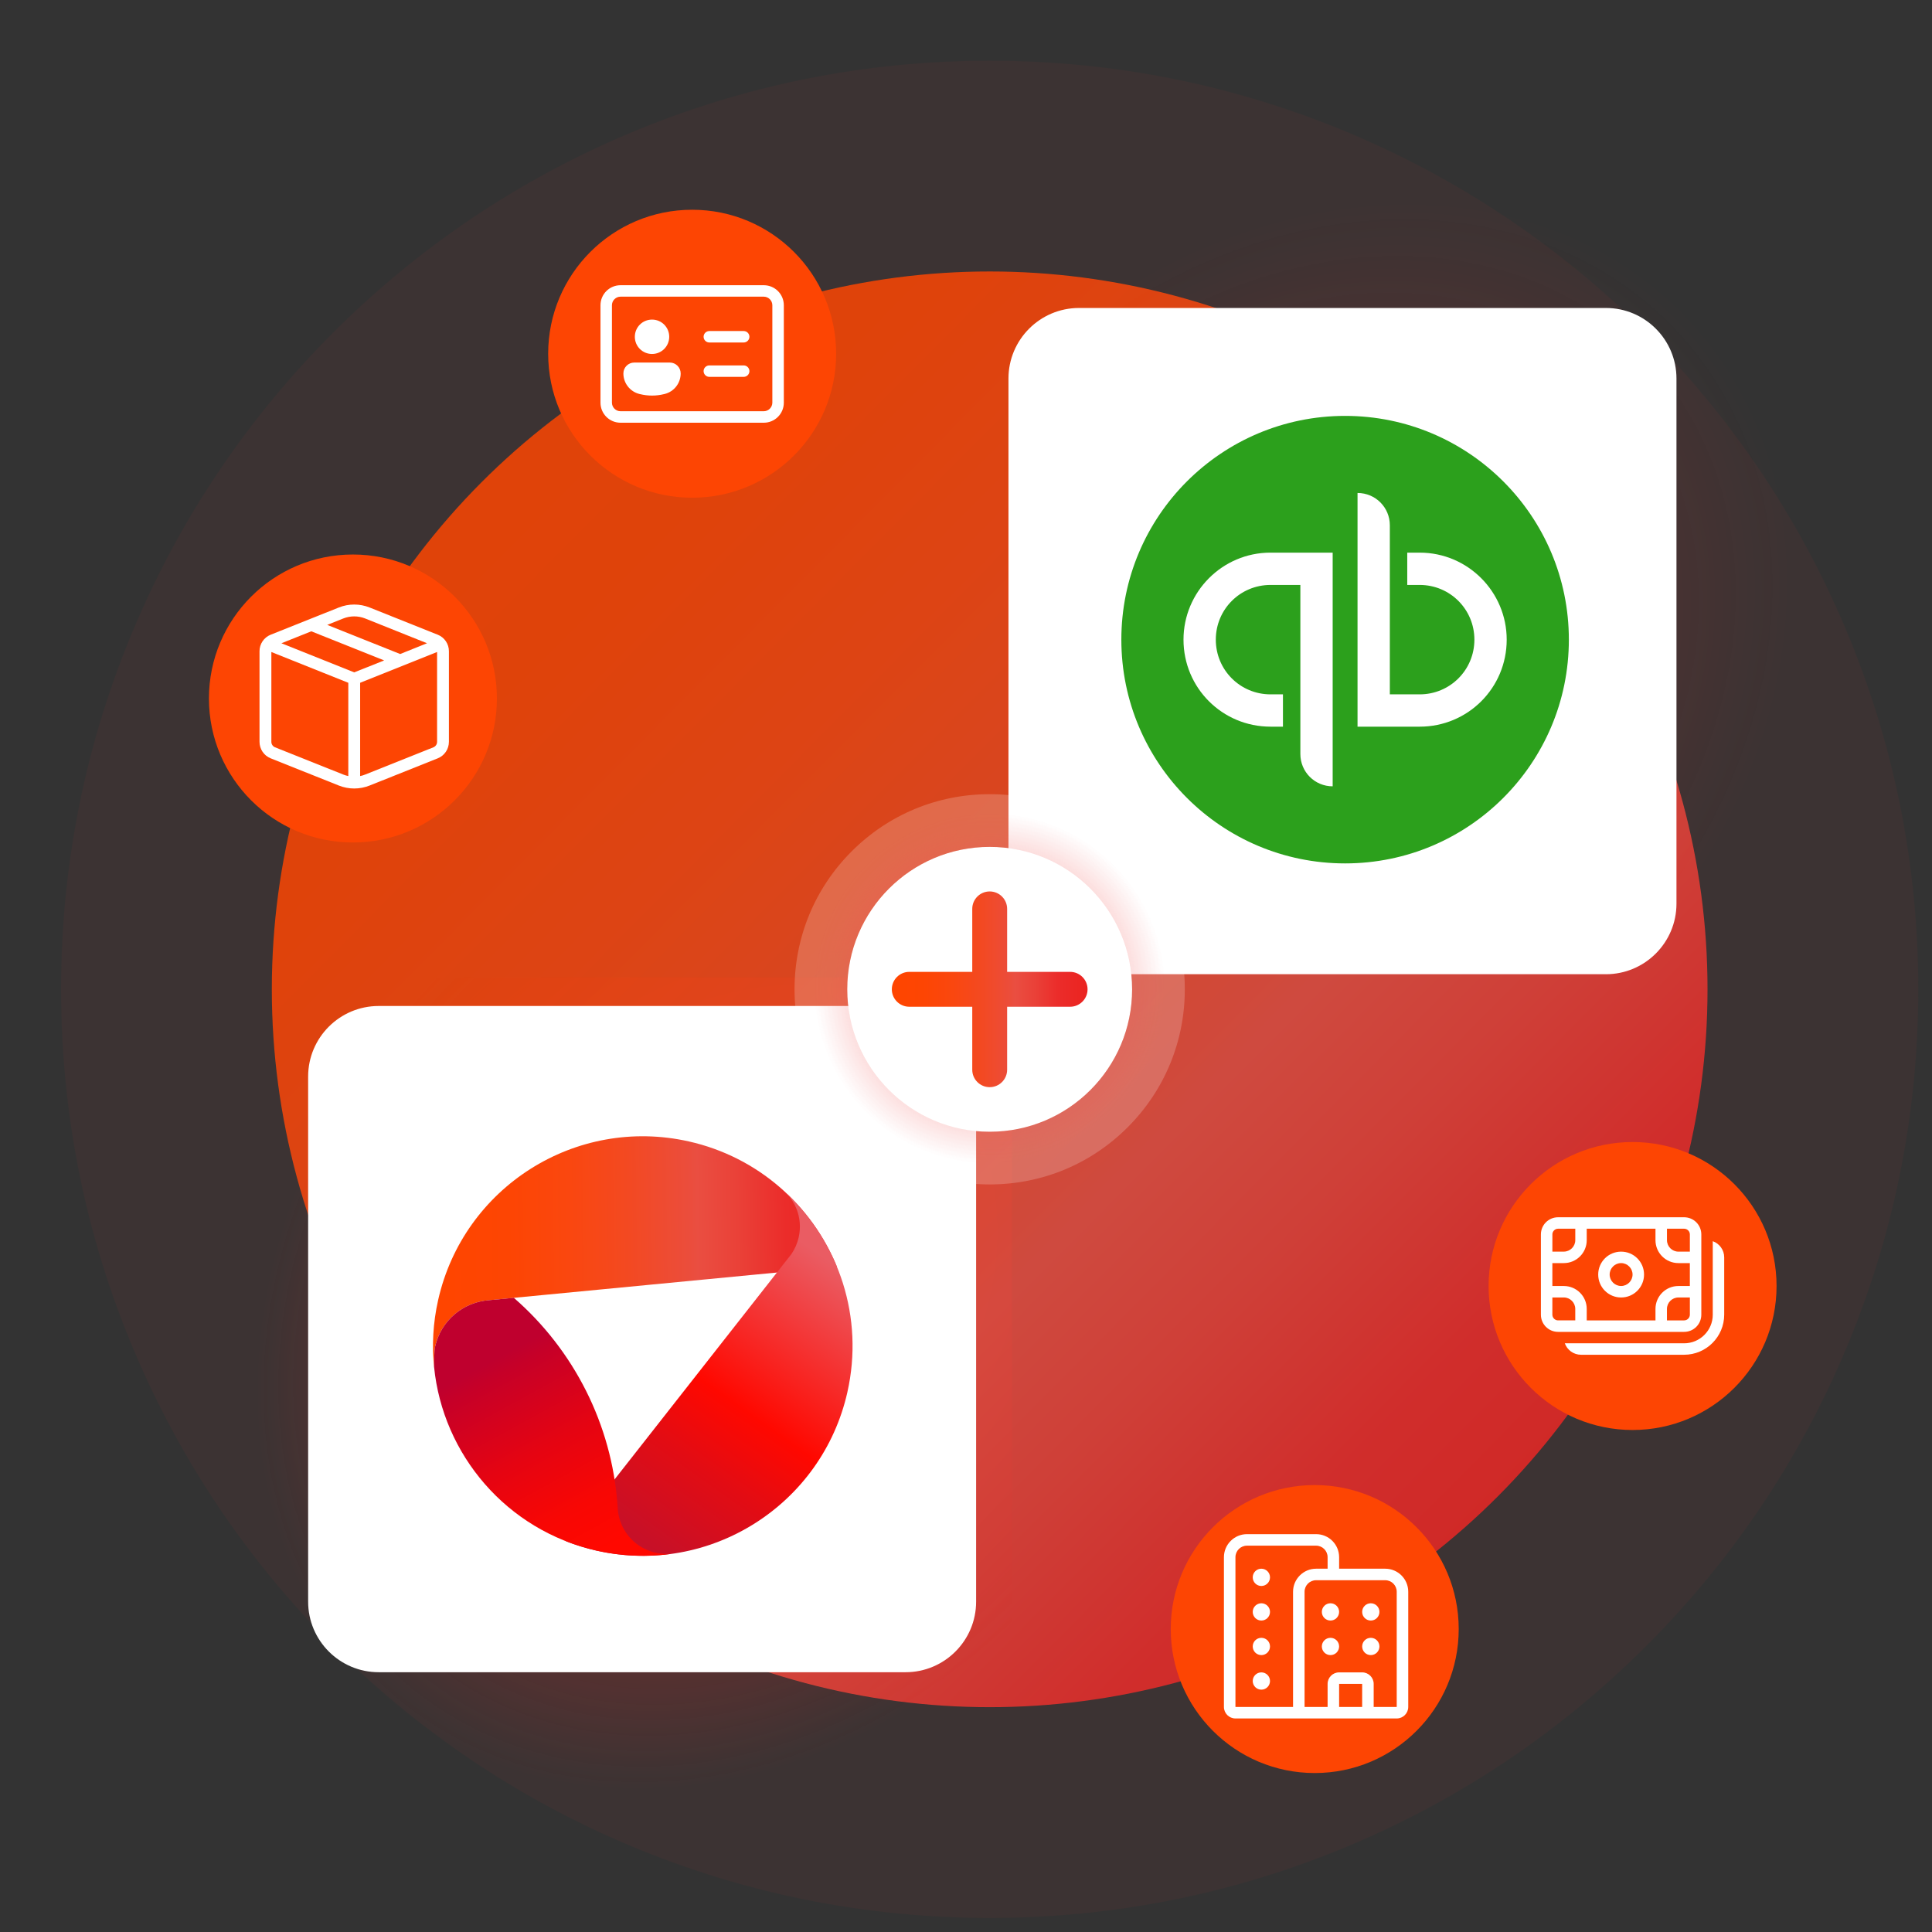 <?xml version="1.0" encoding="UTF-8"?>
<svg xmlns="http://www.w3.org/2000/svg" xmlns:xlink="http://www.w3.org/1999/xlink" id="Layer_1" viewBox="0 0 1100 1100">
  <rect x="0" y="0" width="1100" height="1100" fill="#333333" stroke="none"/>
  <defs>
    <style>.cls-1{fill:url(#linear-gradient-2);}.cls-2{fill:#2ca01c;}.cls-3{fill:#fff;}.cls-4{fill:url(#radial-gradient);}.cls-4,.cls-5{opacity:.2;}.cls-4,.cls-6,.cls-7{isolation:isolate;}.cls-8{fill:url(#linear-gradient-4);}.cls-9{fill:url(#radial-gradient-5);}.cls-10{fill:url(#radial-gradient-3);}.cls-11{fill:url(#linear-gradient-3);}.cls-12{fill:url(#linear-gradient-5);}.cls-13{fill:#e5332a;}.cls-6{fill:url(#radial-gradient-2);opacity:.5;}.cls-14{fill:#fd4503;}.cls-15{fill:url(#radial-gradient-4);}.cls-7{fill:url(#linear-gradient);opacity:.85;}.cls-16{opacity:.05;}</style>
    <radialGradient id="radial-gradient" cx="-11329.253" cy="-934.259" fx="-11329.253" fy="-934.259" r="329.24" gradientTransform="translate(8603.211 -8283.034) rotate(-43.97) scale(1.03 -.84) skewX(.23)" gradientUnits="userSpaceOnUse">
      <stop offset=".19" stop-color="#eb2320"></stop>
      <stop offset=".88" stop-color="#eb2320" stop-opacity="0"></stop>
    </radialGradient>
    <radialGradient id="radial-gradient-2" cx="-1625.92" cy="122.721" fx="-1625.92" fy="122.721" r="329.24" gradientTransform="translate(-863.206 1880.901) rotate(134.66) scale(1.06 -.86) skewX(2.44)" gradientUnits="userSpaceOnUse">
      <stop offset=".19" stop-color="#eb2320"></stop>
      <stop offset=".88" stop-color="#eb2320" stop-opacity="0"></stop>
    </radialGradient>
    <linearGradient id="linear-gradient" x1="237.836" y1="859.816" x2="898.786" y2="204.036" gradientTransform="translate(0 1100) scale(1 -1)" gradientUnits="userSpaceOnUse">
      <stop offset="0" stop-color="#ff4500"></stop>
      <stop offset=".16" stop-color="#fd4503"></stop>
      <stop offset=".31" stop-color="#fa470f"></stop>
      <stop offset=".46" stop-color="#f34922"></stop>
      <stop offset=".61" stop-color="#eb4d3c"></stop>
      <stop offset=".63" stop-color="#ea4e41"></stop>
      <stop offset=".73" stop-color="#ea4138"></stop>
      <stop offset=".85" stop-color="#eb2c2a"></stop>
      <stop offset="1" stop-color="#eb2320"></stop>
    </linearGradient>
    <linearGradient id="linear-gradient-2" x1="-1668.72" y1="-3649.733" x2="-1561.49" y2="-3852.673" gradientTransform="translate(-2151.192 3927.014) rotate(61.37)" gradientUnits="userSpaceOnUse">
      <stop offset="0" stop-color="#ff4500"></stop>
      <stop offset=".16" stop-color="#fd4503"></stop>
      <stop offset=".31" stop-color="#fa470f"></stop>
      <stop offset=".46" stop-color="#f34922"></stop>
      <stop offset=".61" stop-color="#eb4d3c"></stop>
      <stop offset=".63" stop-color="#ea4e41"></stop>
      <stop offset=".73" stop-color="#ea4138"></stop>
      <stop offset=".85" stop-color="#eb2c2a"></stop>
      <stop offset="1" stop-color="#eb2320"></stop>
    </linearGradient>
    <linearGradient id="linear-gradient-3" x1="-1441.855" y1="-3620.453" x2="-1551.105" y2="-3844.273" gradientTransform="translate(-2151.192 3927.014) rotate(61.37)" gradientUnits="userSpaceOnUse">
      <stop offset=".14" stop-color="#bf122e"></stop>
      <stop offset=".25" stop-color="#c91026"></stop>
      <stop offset=".45" stop-color="#e30c13"></stop>
      <stop offset=".61" stop-color="#ff0800"></stop>
      <stop offset="1" stop-color="#ea5c63"></stop>
    </linearGradient>
    <linearGradient id="linear-gradient-4" x1="-1636.003" y1="-3643.891" x2="-1456.538" y2="-3643.891" gradientTransform="translate(-2151.192 3927.014) rotate(61.37)" gradientUnits="userSpaceOnUse">
      <stop offset=".19" stop-color="#bf002e"></stop>
      <stop offset=".24" stop-color="#c60028"></stop>
      <stop offset=".51" stop-color="#e50412"></stop>
      <stop offset=".73" stop-color="#f80704"></stop>
      <stop offset=".89" stop-color="#ff0800"></stop>
      <stop offset="1" stop-color="#ff0800"></stop>
    </linearGradient>
    <radialGradient id="radial-gradient-3" cx="-95.342" cy="489.779" fx="-95.342" fy="489.779" r="90.007" gradientTransform="translate(669.31 1106.31) scale(1.11 -1.11)" gradientUnits="userSpaceOnUse">
      <stop offset="0" stop-color="#eb2320"></stop>
      <stop offset="1" stop-color="#eb2c2a" stop-opacity="0"></stop>
    </radialGradient>
    <linearGradient id="linear-gradient-5" x1="507.77" y1="536.73" x2="619.21" y2="536.73" gradientTransform="translate(0 1100) scale(1 -1)" gradientUnits="userSpaceOnUse">
      <stop offset="0" stop-color="#ff4500"></stop>
      <stop offset=".16" stop-color="#fd4503"></stop>
      <stop offset=".31" stop-color="#fa470f"></stop>
      <stop offset=".46" stop-color="#f34922"></stop>
      <stop offset=".61" stop-color="#eb4d3c"></stop>
      <stop offset=".63" stop-color="#ea4e41"></stop>
      <stop offset=".73" stop-color="#ea4138"></stop>
      <stop offset=".85" stop-color="#eb2c2a"></stop>
      <stop offset="1" stop-color="#eb2320"></stop>
    </linearGradient>
    <radialGradient id="radial-gradient-4" cx="-318.63" cy="681.98" fx="-318.63" fy="681.98" r="90" gradientTransform="translate(0 1100) scale(1 -1)" gradientUnits="userSpaceOnUse">
      <stop offset="0" stop-color="#eb2320"></stop>
      <stop offset="1" stop-color="#eb2c2a" stop-opacity="0"></stop>
    </radialGradient>
    <radialGradient id="radial-gradient-5" cx="-151.64" cy="847.97" fx="-151.64" fy="847.97" r="90" gradientTransform="translate(0 1100) scale(1 -1)" gradientUnits="userSpaceOnUse">
      <stop offset="0" stop-color="#eb2320"></stop>
      <stop offset="1" stop-color="#eb2c2a" stop-opacity="0"></stop>
    </radialGradient>
  </defs>
  <path class="cls-4" d="M999.86,555.38h-428.03V126.26c0-22.17,18-40.17,40.17-40.17h387.86c22.17,0,40.17,18,40.17,40.17v388.96c0,22.17-18,40.17-40.17,40.17l0-.01Z"></path>
  <path class="cls-6" d="M148.16,556.48h428.03v451.98c0,22.17-18,40.17-40.17,40.17H148.16c-22.17,0-40.17-18-40.17-40.17v-411.82c0-22.17,18-40.17,40.17-40.17v.01Z"></path>
  <circle class="cls-7" cx="563.48" cy="563.28" r="408.72"></circle>
  <g class="cls-16">
    <path class="cls-13" d="M563.48,154.56c225.73,0,408.72,182.99,408.72,408.72s-182.99,408.72-408.72,408.72-408.72-182.99-408.72-408.72,182.99-408.72,408.72-408.72M563.48,34.56c-71.32,0-140.58,14-205.84,41.6-62.97,26.64-119.51,64.74-168.02,113.26-48.52,48.52-86.62,105.05-113.26,168.02-27.6,65.26-41.6,134.51-41.6,205.84s14,140.58,41.6,205.84c26.64,62.97,64.74,119.51,113.26,168.02,48.52,48.52,105.05,86.62,168.02,113.26,65.26,27.6,134.51,41.6,205.84,41.6s140.58-14,205.84-41.6c62.97-26.64,119.51-64.74,168.02-113.26,48.52-48.52,86.62-105.05,113.26-168.02,27.6-65.26,41.6-134.51,41.6-205.84s-14-140.58-41.6-205.84c-26.64-62.97-64.74-119.51-113.26-168.02-48.52-48.52-105.05-86.62-168.02-113.26-65.26-27.6-134.51-41.6-205.84-41.6h0v-0Z"></path>
  </g>
  <path class="cls-3" d="M914.33,554.67h-340.15V215.52c0-22.17,18-40.17,40.17-40.17h299.99c22.17,0,40.17,18,40.17,40.17v298.99c0,22.17-18,40.17-40.17,40.17l-.01-.01Z"></path>
  <path class="cls-3" d="M215.61,572.77h340.15v339.15c0,22.17-18,40.17-40.17,40.17H215.61c-22.17,0-40.17-18-40.17-40.17v-298.98c0-22.17,18-40.17,40.17-40.17v-0Z"></path>
  <path class="cls-1" d="M247.72,766.72c3.36-14.96,16.11-25.37,30.65-26.43l198.13-19.06c-14.29-34.88-44.79-62.47-84.35-71.36-64.35-14.46-128.23,25.99-142.7,90.34-2.92,12.99-3.6,25.96-2.3,38.5,0,0-.1-8.99.58-11.99h-.01Z"></path>
  <path class="cls-11" d="M482.48,792.56c9.57-42.57-4.91-84.94-34.44-112.92,2.34,2.54,4.23,5.48,5.49,8.7,1.94,4.95,2.47,10.52,1.22,16.11-.79,3.51-2.22,6.72-4.13,9.53l-128.36,163.56c5.61,2.2,11.47,4,17.53,5.36,64.35,14.46,128.23-25.99,142.7-90.34h0l-.01-0Z"></path>
  <path class="cls-8" d="M377.94,884.68c-1.69-.13-4.63-.37-8.15-1.65-10.75-3.93-17.58-13.83-18.12-24.59l-.1-1.54c-3.23-45.91-24.88-88.32-59.02-117.98l-14.17,1.36c-14.54,1.06-27.29,11.47-30.65,26.43-.59,2.64-.59,9.92-.58,11.62,5,49.77,41.15,92.99,92.64,104.56,14.26,3.21,28.5,3.7,42.19,1.84-1.08.05-2.44.06-4.03-.06h0l-.01.01Z"></path>
  <circle class="cls-14" cx="748.55" cy="927.51" r="81.98"></circle>
  <circle class="cls-10" cx="563.48" cy="563.28" r="100"></circle>
  <circle class="cls-3" cx="563.48" cy="563.28" r="81.1"></circle>
  <g class="cls-5">
    <path class="cls-3" d="M563.48,482.17c44.79,0,81.1,36.31,81.1,81.1s-36.31,81.1-81.1,81.1-81.1-36.31-81.1-81.1,36.31-81.1,81.1-81.1M563.48,452.17c-29.68,0-57.58,11.56-78.56,32.54-20.98,20.98-32.54,48.89-32.54,78.56s11.56,57.58,32.54,78.56,48.89,32.54,78.56,32.54,57.58-11.56,78.56-32.54,32.54-48.89,32.54-78.56-11.56-57.58-32.54-78.56c-20.98-20.98-48.88-32.54-78.56-32.54h0Z"></path>
  </g>
  <path class="cls-12" d="M609.28,553.34h-35.86v-35.86c0-5.48-4.45-9.93-9.93-9.93h0c-5.48,0-9.93,4.45-9.93,9.93v35.86h-35.86c-5.48,0-9.93,4.45-9.93,9.93s4.45,9.93,9.93,9.93h35.86v35.86c0,5.48,4.45,9.93,9.93,9.93h0c5.48,0,9.93-4.45,9.93-9.93v-35.86h35.86c5.48,0,9.93-4.45,9.93-9.93s-4.45-9.93-9.93-9.93Z"></path>
  <circle class="cls-15" cx="217.48" cy="405.88" r="100"></circle>
  <circle class="cls-14" cx="200.94" cy="397.69" r="81.98"></circle>
  <circle class="cls-9" cx="403.03" cy="221.45" r="100"></circle>
  <circle class="cls-14" cx="394.085" cy="201.402" r="81.98"></circle>
  <circle class="cls-14" cx="929.52" cy="732.2" r="81.98"></circle>
  <path class="cls-3" d="M909.95,725.68c0-7.22,5.83-13.05,13.05-13.05s13.05,5.83,13.05,13.05-5.83,13.05-13.05,13.05-13.05-5.83-13.05-13.05ZM922.99,719.15c-3.59,0-6.52,2.94-6.52,6.52s2.94,6.52,6.52,6.52,6.52-2.94,6.52-6.52-2.94-6.52-6.52-6.52ZM887.11,693.06c-5.42,0-9.79,4.36-9.79,9.79v45.67c0,5.42,4.36,9.79,9.79,9.79h71.76c5.42,0,9.79-4.36,9.79-9.79v-45.67c0-5.42-4.36-9.79-9.79-9.79h-71.76ZM883.85,702.84c0-1.79,1.47-3.26,3.26-3.26h9.79v6.52c0,3.59-2.94,6.52-6.52,6.52h-6.52v-9.79l-.01.01ZM883.85,719.15h6.52c7.22,0,13.05-5.83,13.05-13.05v-6.52h39.14v6.52c0,7.22,5.83,13.05,13.05,13.05h6.52v13.05h-6.52c-7.22,0-13.05,5.83-13.05,13.05v6.52h-39.14v-6.52c0-7.22-5.83-13.05-13.05-13.05h-6.52v-13.05ZM949.09,699.58h9.79c1.79,0,3.26,1.47,3.26,3.26v9.79h-6.52c-3.59,0-6.52-2.94-6.52-6.52v-6.52l-.01-.01ZM962.14,738.72v9.79c0,1.79-1.47,3.26-3.26,3.26h-9.79v-6.52c0-3.59,2.94-6.52,6.52-6.52h6.52l.01-.01ZM896.9,751.77h-9.79c-1.79,0-3.26-1.47-3.26-3.26v-9.79h6.52c3.59,0,6.52,2.94,6.52,6.52v6.52l.01.01ZM975.18,748.51c0,9.01-7.3,16.31-16.31,16.31h-67.93c1.35,3.79,4.97,6.52,9.21,6.52h58.71c12.6,0,22.83-10.23,22.83-22.83v-32.62c0-4.24-2.73-7.87-6.52-9.21v41.83h.01Z"></path>
  <path class="cls-3" d="M381.03,191.75c0,5.42-4.36,9.79-9.79,9.79s-9.79-4.36-9.79-9.79,4.36-9.79,9.79-9.79,9.79,4.36,9.79,9.79ZM354.93,212.62c0-3.42,2.77-6.2,6.2-6.2h20.22c3.42,0,6.2,2.77,6.2,6.2,0,5.55-3.75,10.36-9.13,11.7l-.37.08c-4.49,1.1-9.13,1.1-13.62,0l-.37-.08c-5.37-1.34-9.14-6.17-9.13-11.7h-0ZM403.86,188.48c-1.79,0-3.26,1.47-3.26,3.26s1.47,3.26,3.26,3.26h19.57c1.79,0,3.26-1.47,3.26-3.26s-1.47-3.26-3.26-3.26h-19.57ZM403.86,208.05c-1.79,0-3.26,1.47-3.26,3.26s1.47,3.26,3.26,3.26h19.57c1.79,0,3.26-1.47,3.26-3.26s-1.47-3.26-3.26-3.26h-19.57ZM341.89,173.81c0-6.32,5.1-11.42,11.42-11.42h81.55c6.32,0,11.42,5.1,11.42,11.42v55.45c0,6.32-5.1,11.42-11.42,11.42h-81.55c-6.32,0-11.42-5.1-11.42-11.42v-55.45h-0ZM353.3,168.91c-2.69,0-4.89,2.2-4.89,4.89v55.45c0,2.69,2.2,4.89,4.89,4.89h81.55c2.69,0,4.89-2.2,4.89-4.89v-55.45c0-2.69-2.2-4.89-4.89-4.89h-81.55Z"></path>
  <path class="cls-3" d="M210.439,345.885c-5.624-2.25-11.899-2.25-17.524,0l-38.821,15.502c-3.847,1.548-6.359,5.289-6.335,9.436v51.492c0,4.179,2.494,7.886,6.335,9.436l38.821,15.502c5.624,2.25,11.899,2.25,17.524,0l38.821-15.502c3.842-1.55,6.335-5.257,6.335-9.436v-51.492c.023-4.147-2.488-7.888-6.335-9.436,0,0-38.821-15.502-38.821-15.502ZM195.409,352.153c4.023-1.612,8.513-1.612,12.536,0l35.182,14.086-15.299,6.133-41.517-16.58s9.099-3.639,9.099-3.639ZM177.212,359.432l41.517,16.58-17.052,6.807-41.45-16.58,17.052-6.807-.067 0ZM205.047,388.75l43.809-17.524v51.088c.021,1.385-.808,2.642-2.089,3.168l-38.821,15.502c-.944.404-1.887.674-2.898.876v-53.11ZM198.307,388.75v53.11c-.99-.204-1.96-.498-2.898-.876l-38.821-15.502c-1.281-.526-2.11-1.783-2.089-3.168v-51.088l43.809,17.524Z"></path>
  <path class="cls-3" d="M696.853,886.595c0-7.215,5.903-13.118,13.118-13.118h39.353c7.245,0,13.118,5.873,13.118,13.118v6.559h26.235c7.245,0,13.118,5.873,13.118,13.118v65.588c0,3.622-2.936,6.559-6.559,6.559h-91.823c-3.622,0-6.559-2.936-6.559-6.559v-85.264ZM762.44,971.859h13.118v-13.118h-13.118v13.118ZM782.117,971.859h13.118v-65.588c0-3.622-2.936-6.559-6.559-6.559h-39.353c-3.622,0-6.559,2.936-6.559,6.559v65.588h13.118v-13.118c0-3.622,2.936-6.559,6.559-6.559h13.118c3.622,0,6.559,2.936,6.559,6.559v13.118ZM755.882,886.595c0-3.622-2.936-6.559-6.559-6.559h-39.353c-3.622,0-6.559,2.936-6.559,6.559v85.264h32.794v-65.588c0-7.215,5.903-13.118,13.118-13.118h6.559v-6.559ZM762.44,917.749c0,2.717-2.202,4.919-4.919,4.919s-4.919-2.202-4.919-4.919,2.202-4.919,4.919-4.919,4.919,2.202,4.919,4.919ZM718.169,922.668c2.717,0,4.919-2.202,4.919-4.919s-2.202-4.919-4.919-4.919-4.919,2.202-4.919,4.919,2.202,4.919,4.919,4.919ZM723.088,898.072c0,2.717-2.202,4.919-4.919,4.919s-4.919-2.202-4.919-4.919,2.202-4.919,4.919-4.919,4.919,2.202,4.919,4.919ZM757.521,942.344c2.717,0,4.919-2.202,4.919-4.919s-2.202-4.919-4.919-4.919-4.919,2.202-4.919,4.919,2.202,4.919,4.919,4.919ZM723.088,957.101c0,2.717-2.202,4.919-4.919,4.919s-4.919-2.202-4.919-4.919,2.202-4.919,4.919-4.919,4.919,2.202,4.919,4.919ZM718.169,942.344c2.717,0,4.919-2.202,4.919-4.919s-2.202-4.919-4.919-4.919-4.919,2.202-4.919,4.919,2.202,4.919,4.919,4.919ZM785.396,917.749c0,2.717-2.202,4.919-4.919,4.919s-4.919-2.202-4.919-4.919,2.202-4.919,4.919-4.919,4.919,2.202,4.919,4.919ZM780.477,942.344c2.717,0,4.919-2.202,4.919-4.919s-2.202-4.919-4.919-4.919-4.919,2.202-4.919,4.919,2.202,4.919,4.919,4.919Z"></path>
  <g id="surface1">
    <path class="cls-2" d="M893.241,364.19c0,70.352-57.045,127.397-127.397,127.397s-127.397-57.045-127.397-127.397,57.045-127.397,127.397-127.397,127.397,57.045,127.397,127.397Z"></path>
    <path class="cls-3" d="M673.836,364.19c0,27.463,22.081,49.543,49.543,49.543h7.078v-18.394h-7.078c-17.27,0-31.149-13.879-31.149-31.149s13.879-31.149,31.149-31.149h16.994v96.266c0,10.192,8.202,18.394,18.394,18.394v-133.055h-35.388c-27.463,0-49.543,22.357-49.543,49.543ZM808.31,314.647h-7.078v18.394h7.078c17.27,0,31.149,13.879,31.149,31.149s-13.879,31.149-31.149,31.149h-16.994v-96.266c0-10.192-8.202-18.394-18.394-18.394v133.055h35.388c27.463,0,49.543-22.081,49.543-49.543,0-27.186-22.081-49.543-49.543-49.543Z"></path>
  </g>
</svg>
